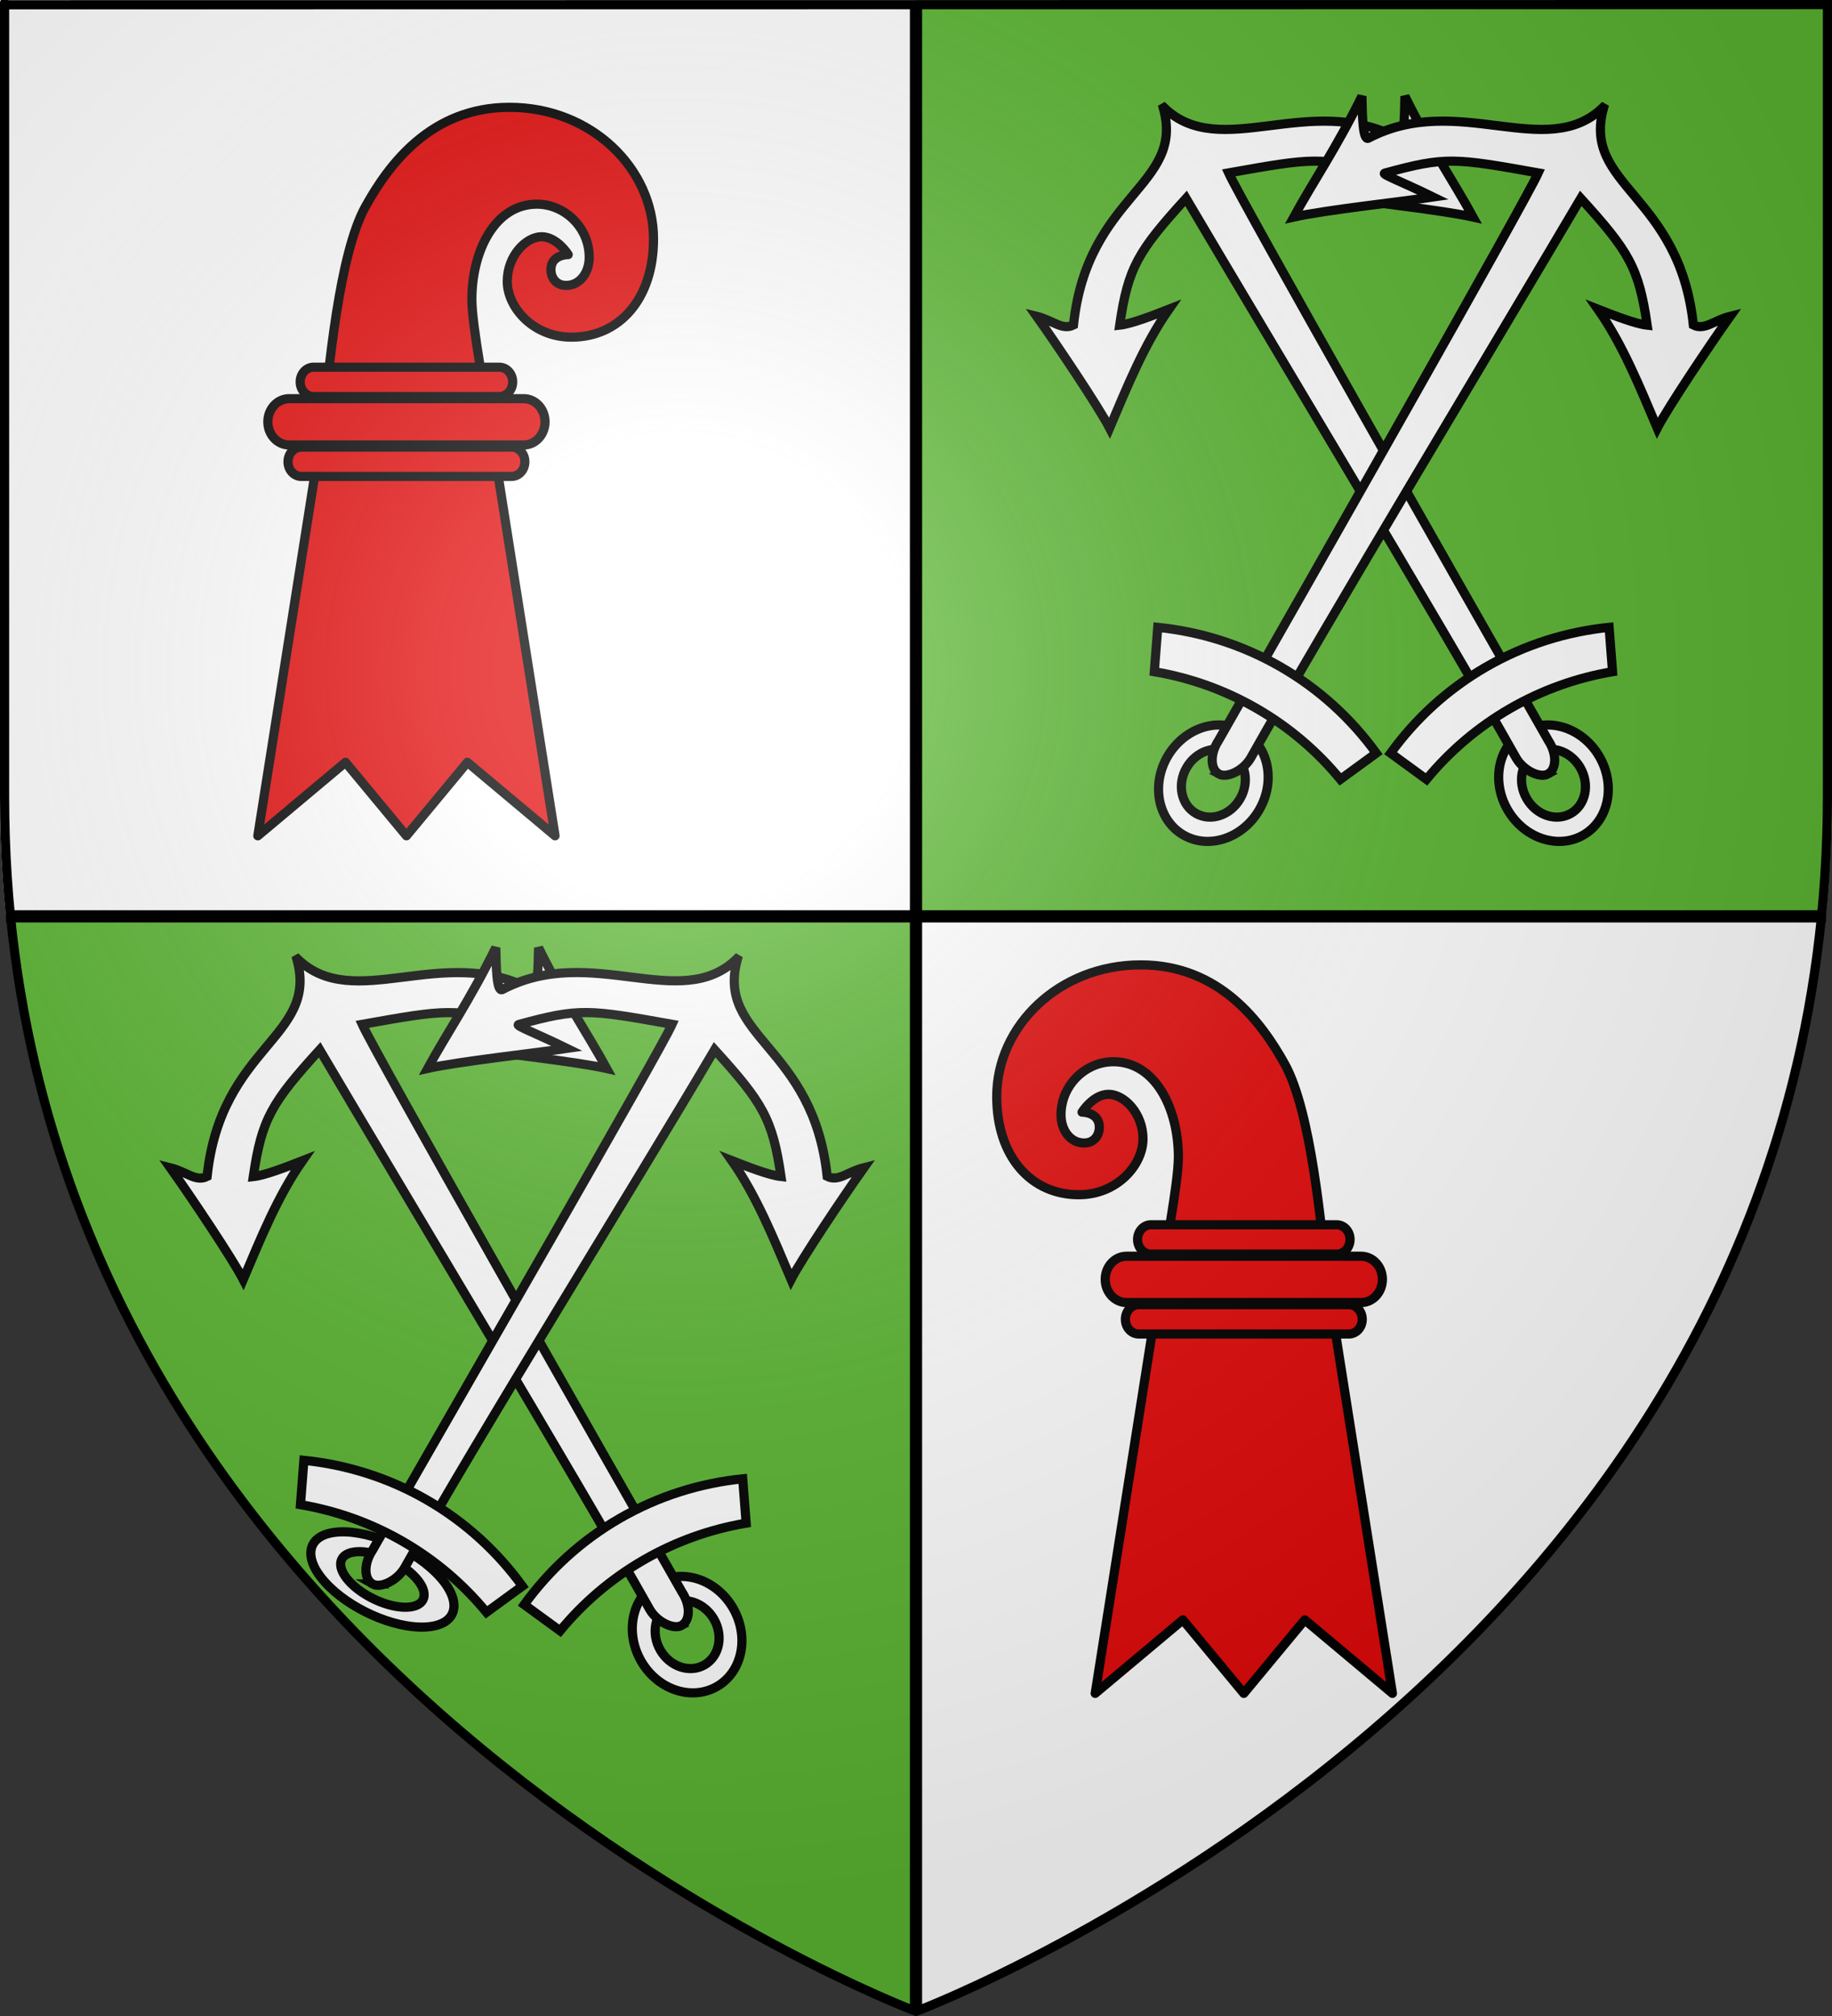 <?xml version="1.0" encoding="UTF-8" standalone="no"?>
<svg
   xmlns:i="http://ns.adobe.com/AdobeIllustrator/10.0/"
   xmlns:dc="http://purl.org/dc/elements/1.1/"
   xmlns:cc="http://creativecommons.org/ns#"
   xmlns:rdf="http://www.w3.org/1999/02/22-rdf-syntax-ns#"
   xmlns:svg="http://www.w3.org/2000/svg"
   xmlns="http://www.w3.org/2000/svg"
   xmlns:xlink="http://www.w3.org/1999/xlink"
   xmlns:sodipodi="http://sodipodi.sourceforge.net/DTD/sodipodi-0.dtd"
   xmlns:inkscape="http://www.inkscape.org/namespaces/inkscape"
   height="660"
   width="600"
   version="1.0"
   id="svg2"
   sodipodi:version="0.32"
   inkscape:version="0.48.4 r9939"
   sodipodi:docname="Ecu-de Neveu.svg"
   inkscape:export-filename="C:\Users\Emmanuel.PC\Documents\Héraldique\Ecu-de Neveu.png"
   inkscape:export-xdpi="144"
   inkscape:export-ydpi="144"
   inkscape:output_extension="org.inkscape.output.svg.inkscape">
  <rect width="100%" height="100%" fill="#333333" stroke="none"/>
  <sodipodi:namedview
     inkscape:window-height="706"
     inkscape:window-width="1366"
     inkscape:pageshadow="2"
     inkscape:pageopacity="0.0"
     guidetolerance="10.0"
     gridtolerance="10.0"
     objecttolerance="10.0"
     borderopacity="1.0"
     bordercolor="#666666"
     pagecolor="#ffffff"
     id="base"
     showgrid="false"
     height="660px"
     inkscape:zoom="0.8"
     inkscape:cx="143.84841"
     inkscape:cy="313.40829"
     inkscape:window-x="-8"
     inkscape:window-y="-8"
     inkscape:current-layer="layer4"
     showguides="true"
     inkscape:guide-bbox="true"
     inkscape:window-maximized="1" />
  <defs
     id="defs6">
    <linearGradient
       id="linearGradient2893">
      <stop
         style="stop-color:white;stop-opacity:0.314;"
         offset="0"
         id="stop2895" />
      <stop
         id="stop2897"
         offset="0.19"
         style="stop-color:white;stop-opacity:0.251;" />
      <stop
         style="stop-color:#6b6b6b;stop-opacity:0.125;"
         offset="0.6"
         id="stop2901" />
      <stop
         style="stop-color:black;stop-opacity:0.125;"
         offset="1"
         id="stop2899" />
    </linearGradient>
    <radialGradient
       inkscape:collect="always"
       xlink:href="#linearGradient2893"
       id="radialGradient3163"
       gradientUnits="userSpaceOnUse"
       gradientTransform="matrix(1.353,0,0,1.349,-77.629,-85.747)"
       cx="221.445"
       cy="226.331"
       fx="221.445"
       fy="226.331"
       r="300" />
  </defs>
  <g
     inkscape:groupmode="layer"
     id="layer3"
     inkscape:label="Fond écu"
     style="display:inline">
    <path
       style="fill:#ffffff;fill-opacity:1;fill-rule:evenodd;stroke:none;display:inline"
       d="M 0,0 0,260.43 C 0,274.01 0.672,287.192 1.947,300 L 300,300 300,0 0,0 z"
       id="path3161"
       inkscape:connector-curvature="0" />
    <path
       style="fill:#ffffff;fill-opacity:1;fill-rule:evenodd;stroke:none;display:inline"
       d="m 300,300 0,358.5 c 0,0 270.474,-101.957 296,-358.5 l -296,0 z"
       id="path5127"
       inkscape:connector-curvature="0" />
    <path
       style="fill:#5ab532;fill-opacity:1;fill-rule:evenodd;stroke:none;display:inline"
       d="m 300,300 0,360 C 300,660 27.698,557.617 2,300 l 298,0 z"
       id="path6098"
       inkscape:connector-curvature="0" />
    <path
       style="fill:#5ab532;fill-opacity:1;fill-rule:evenodd;stroke:none;display:inline"
       d="m 600,0 0,260.43 c 0,13.579 -0.672,26.762 -1.947,39.57 L 300,300 300,0 600,0 z"
       id="path6100"
       inkscape:connector-curvature="0" />
  </g>
  <g
     inkscape:groupmode="layer"
     id="layer4"
     inkscape:label="Meubles"
     style="display:inline">
    <path
       style="fill:#e20909;stroke:#000000;stroke-width:3;stroke-linecap:round;stroke-linejoin:round;stroke-miterlimit:4;stroke-dasharray:none;display:inline"
       i:knockout="Off"
       d="m 105.848,138.098 c 1.86,-16.758 5.126,-54.748 13.835,-70.456 7.595,-13.698 21.411,-32.511 47.176,-32.511 26.854,0 47.176,20.091 47.176,43.105 0,19.726 -11.25,32.146 -26.854,32.146 -12.701,0 -21.048,-9.863 -21.048,-18.265 0,-8.402 6.169,-14.612 11.25,-14.612 5.08,0 8.709,5.845 8.709,5.845 0,0 -5.66,-0.091 -5.66,4.932 0,2.579 1.618,5.158 4.99,5.158 4.45,0 7.553,-4.072 7.553,-9.231 0,-9.774 -8.092,-17.376 -17.127,-17.376 -13.756,0 -21.308,15.34 -21.308,31.223 0,8.553 4.721,32.961 5.832,40.043 l 21.411,135.526 -28.714,-24.064 -19.959,24.064 -19.959,-24.064 -28.713,24.064 21.41,-135.526 z"
       id="path1961"
       inkscape:connector-curvature="0" />
    <path
       style="fill:#e20909;stroke:#000000;stroke-width:3;stroke-linecap:round;stroke-linejoin:round;stroke-miterlimit:4;stroke-dasharray:none;display:inline"
       i:knockout="Off"
       d="m 163.521,129.824 -60.821,0 c -2.422,0 -4.386,-2.151 -4.386,-4.804 0,-2.653 1.964,-4.804 4.386,-4.804 l 60.821,0 c 2.422,0 4.386,2.151 4.386,4.804 0,2.653 -1.964,4.804 -4.386,4.804 z m -64.813,16.548 68.804,0 c 2.422,0 4.386,2.151 4.386,4.804 0,2.653 -1.964,4.804 -4.386,4.804 l -68.804,0 c -2.422,0 -4.386,-2.151 -4.386,-4.804 0,-2.653 1.964,-4.804 4.386,-4.804 z"
       id="path1963"
       inkscape:connector-curvature="0" />
    <path
       style="fill:#e20909;stroke:#000000;stroke-width:3;stroke-linecap:round;stroke-linejoin:round;stroke-miterlimit:4;stroke-dasharray:none;display:inline"
       i:knockout="Off"
       d="m 94.702,130.517 38.408,0 38.408,0 c 3.858,0 6.985,3.394 6.985,7.582 0,4.187 -3.127,7.582 -6.985,7.582 l -38.408,0 -38.408,0 c -3.858,0 -6.985,-3.395 -6.985,-7.582 0,-4.187 3.127,-7.582 6.985,-7.582 z"
       id="path1965"
       inkscape:connector-curvature="0" />
    <use
       x="0"
       y="0"
       xlink:href="#path1961"
       id="use3817"
       transform="matrix(-1,0,0,1,540.473,280.75)"
       width="600"
       height="660" />
    <use
       x="0"
       y="0"
       xlink:href="#path1963"
       id="use3819"
       transform="matrix(-1,0,0,1,540.473,280.75)"
       width="600"
       height="660" />
    <use
       x="0"
       y="0"
       xlink:href="#path1965"
       id="use3821"
       transform="matrix(-1,0,0,1,540.473,280.75)"
       width="600"
       height="660" />
    <g
       id="g7724"
       transform="matrix(0.907,0.243,-0.243,0.907,83.4,-93.775)">
      <path
         inkscape:connector-curvature="0"
         id="path9478"
         d="m 548.856,257.74 c -7.221,7.221 -19.691,6.472 -27.835,-1.672 -8.144,-8.144 -8.893,-20.614 -1.672,-27.835 7.221,-7.221 19.691,-6.472 27.835,1.672 8.144,8.144 8.893,20.614 1.672,27.835 z m -6.152,-6.152 c 4.212,-4.212 3.785,-11.487 -0.966,-16.238 -4.751,-4.751 -12.036,-5.188 -16.248,-0.976 -4.212,4.212 -3.766,11.489 0.985,16.239 4.751,4.751 12.017,5.187 16.229,0.975 z"
         style="fill:#ffffff;fill-opacity:1;fill-rule:evenodd;stroke:#000000;stroke-width:3.196;stroke-miterlimit:4;stroke-opacity:1;stroke-dasharray:none" />
      <path
         inkscape:connector-curvature="0"
         sodipodi:nodetypes="ccccccccccscccsccsscc"
         id="path11290"
         d="m 531.477,240.343 c -2.296,2.296 -8.637,1.11 -12.216,-2.462 C 479.927,197.673 397.662,118.575 357.546,79.198 346.145,101.32 344.233,107.66 346.617,127.895 c 3.798,-1.468 10.168,-6.149 15.164,-9.827 -5.156,14.103 -7.076,29.82 -9.266,45.401 -5.512,-6.052 -25.314,-23.347 -34.658,-31.072 5.825,-0.107 9.913,2.54 13.188,-0.395 -7.186,-45.43 25.06,-56.72 10.679,-81.195 l 0.198,-0.198 c 24.025,13.299 47.312,-18.565 81.727,-10.853 2.201,0.493 0.06,-8.112 -1.583,-14.712 13.609,15.484 24.22,24.43 33.856,34.535 -11.146,0.468 -37.544,4.544 -48.739,5.837 9.548,-8.309 15.535,-12.408 14.102,-12.416 -22.001,-0.118 -24.889,1.215 -51.703,13.781 7.035,8.576 114.415,117.388 158.894,162.267 0.032,0.028 0.059,0.063 0.091,0.091 0.199,0.178 0.395,0.359 0.587,0.551 3.58,3.58 4.62,8.354 2.322,10.652 z"
         style="fill:#ffffff;fill-opacity:1;fill-rule:evenodd;stroke:#000000;stroke-width:3.196;stroke-miterlimit:4;stroke-opacity:1;stroke-dasharray:none" />
      <path
         id="path9483"
         d="m 490.966,253.159 -14.451,-5.58 c 5.324,-13.875 13.424,-26.682 24.366,-37.625 11.014,-11.014 23.916,-19.152 37.895,-24.474 l 5.16,14.626 c -11.415,5.228 -21.984,12.446 -31.22,21.683 -9.277,9.277 -16.517,19.897 -21.75,31.369 z"
         style="fill:#ffffff;fill-opacity:1;fill-rule:evenodd;stroke:#000000;stroke-width:3.196;stroke-miterlimit:4;stroke-opacity:1;stroke-dasharray:none;display:inline"
         inkscape:connector-curvature="0" />
    </g>
    <use
       x="0"
       y="0"
       xlink:href="#g7724"
       id="use7729"
       transform="matrix(-1,0,0,1,906.175,0)"
       width="600"
       height="660" />
    <use
       x="0"
       y="0"
       xlink:href="#g7724"
       id="use7759"
       transform="translate(-283.75,278.75)"
       width="600"
       height="660" />
    <path
       inkscape:connector-curvature="0"
       id="path7765"
       d="m 107.847,519.442 c 8.678,8.512 23.513,14.368 33.114,13.069 9.6,-1.298 10.349,-9.261 1.671,-17.773 -8.678,-8.512 -23.513,-14.368 -33.114,-13.069 -9.6,1.298 -10.349,9.261 -1.671,17.773 z m 7.252,-0.981 c -5.062,-4.966 -4.637,-9.616 0.963,-10.373 5.6,-0.757 14.267,2.663 19.33,7.629 5.062,4.966 4.614,9.607 -0.986,10.364 -5.6,0.757 -14.245,-2.654 -19.307,-7.62 z"
       style="fill:#ffffff;fill-opacity:1;fill-rule:evenodd;stroke:#000000;stroke-width:3;stroke-miterlimit:4;stroke-opacity:1;stroke-dasharray:none" />
    <path
       inkscape:connector-curvature="0"
       sodipodi:nodetypes="ccccccccccscccsccsscc"
       id="path7767"
       d="m 121.978,518.555 c 2.64,1.524 8.102,-1.092 10.48,-5.201 25.899,-46.018 74.778,-124.233 101.588,-169.687 15.713,17.29 18.987,22.575 21.742,41.503 -3.801,-0.408 -10.714,-3.106 -16.138,-5.227 8.102,11.536 13.662,25.321 19.434,38.919 3.528,-6.827 17.282,-27.322 23.878,-36.598 -5.309,1.318 -8.371,4.712 -12.055,2.846 -4.522,-42.942 -36.506,-45.344 -29.412,-71.033 l -0.228,-0.132 c -18.555,17.897 -47.413,-5.34 -76.747,10.016 -1.876,0.982 -2.026,-7.341 -2.139,-13.726 -8.578,17.348 -16.027,28.038 -22.31,39.543 10.221,-2.284 35.149,-5.002 45.615,-6.549 -10.677,-5.214 -17.102,-7.477 -15.804,-7.832 19.922,-5.452 22.865,-4.945 50.233,-0.066 -4.296,9.486 -68.729,120.748 -98.158,172.251 -0.022,0.033 -0.038,0.072 -0.061,0.105 -0.138,0.21 -0.271,0.421 -0.399,0.643 -2.376,4.116 -2.16,8.698 0.483,10.224 z"
       style="fill:#ffffff;fill-opacity:1;fill-rule:evenodd;stroke:#000000;stroke-width:3;stroke-miterlimit:4;stroke-opacity:1;stroke-dasharray:none" />
    <path
       id="path7769"
       d="m 159.327,527.833 11.748,-8.571 C 162.876,507.974 152.419,498.328 139.838,491.064 127.175,483.753 113.498,479.509 99.528,478.079 l -1.125,14.517 c 11.621,1.967 22.959,5.945 33.579,12.076 10.666,6.158 19.812,14.029 27.345,23.161 z"
       style="fill:#ffffff;fill-opacity:1;fill-rule:evenodd;stroke:#000000;stroke-width:3;stroke-miterlimit:4;stroke-opacity:1;stroke-dasharray:none;display:inline"
       inkscape:connector-curvature="0" />
  </g>
  <g
     inkscape:groupmode="layer"
     id="layer2"
     inkscape:label="Reflet final"
     sodipodi:insensitive="true"
     style="display:inline">
    <path
       sodipodi:nodetypes="cccccc"
       d="M 300,658.5 C 300,658.5 598.5,546.18 598.5,260.728 C 598.5,-24.723 598.5,2.176 598.5,2.176 L 1.5,2.176 L 1.5,260.728 C 1.5,546.18 300,658.5 300,658.5 z "
       style="opacity:1;fill:url(#radialGradient3163);fill-opacity:1;fill-rule:evenodd;stroke:none;stroke-width:1px;stroke-linecap:butt;stroke-linejoin:miter;stroke-opacity:1"
       id="path2875"
       inkscape:export-xdpi="144"
       inkscape:export-ydpi="144" />
  </g>
  <g
     inkscape:groupmode="layer"
     id="layer1"
     inkscape:label="Contour final"
     style="display:inline"
     sodipodi:insensitive="true">
    <rect
       style="fill:#000000;fill-opacity:1;stroke:none;stroke-width:15;stroke-linecap:round;stroke-linejoin:round;stroke-miterlimit:4;stroke-dasharray:none;display:inline"
       id="rect7071"
       width="4"
       height="656"
       x="298"
       y="2" />
    <rect
       style="fill:#000000;fill-opacity:1;stroke:none;stroke-width:15;stroke-linecap:round;stroke-linejoin:round;stroke-miterlimit:4;stroke-dasharray:none;display:inline"
       id="rect7073"
       width="4"
       height="596"
       x="298"
       y="-598"
       transform="matrix(0,1,-1,0,0,0)" />
    <path
       sodipodi:nodetypes="cccccc"
       d="M 300,658.5 C 300,658.5 1.5,546.18 1.5,260.728 C 1.5,-24.723 1.5,1.558 1.5,1.558 L 598.5,1.499 L 598.5,260.728 C 598.5,546.18 300,658.5 300,658.5 z "
       style="opacity:1;fill:none;fill-opacity:1;fill-rule:evenodd;stroke:#000000;stroke-width:3;stroke-linecap:butt;stroke-linejoin:miter;stroke-miterlimit:4;stroke-dasharray:none;stroke-opacity:1"
       id="path1411"
       inkscape:export-xdpi="144"
       inkscape:export-ydpi="144" />
  </g>
</svg>
